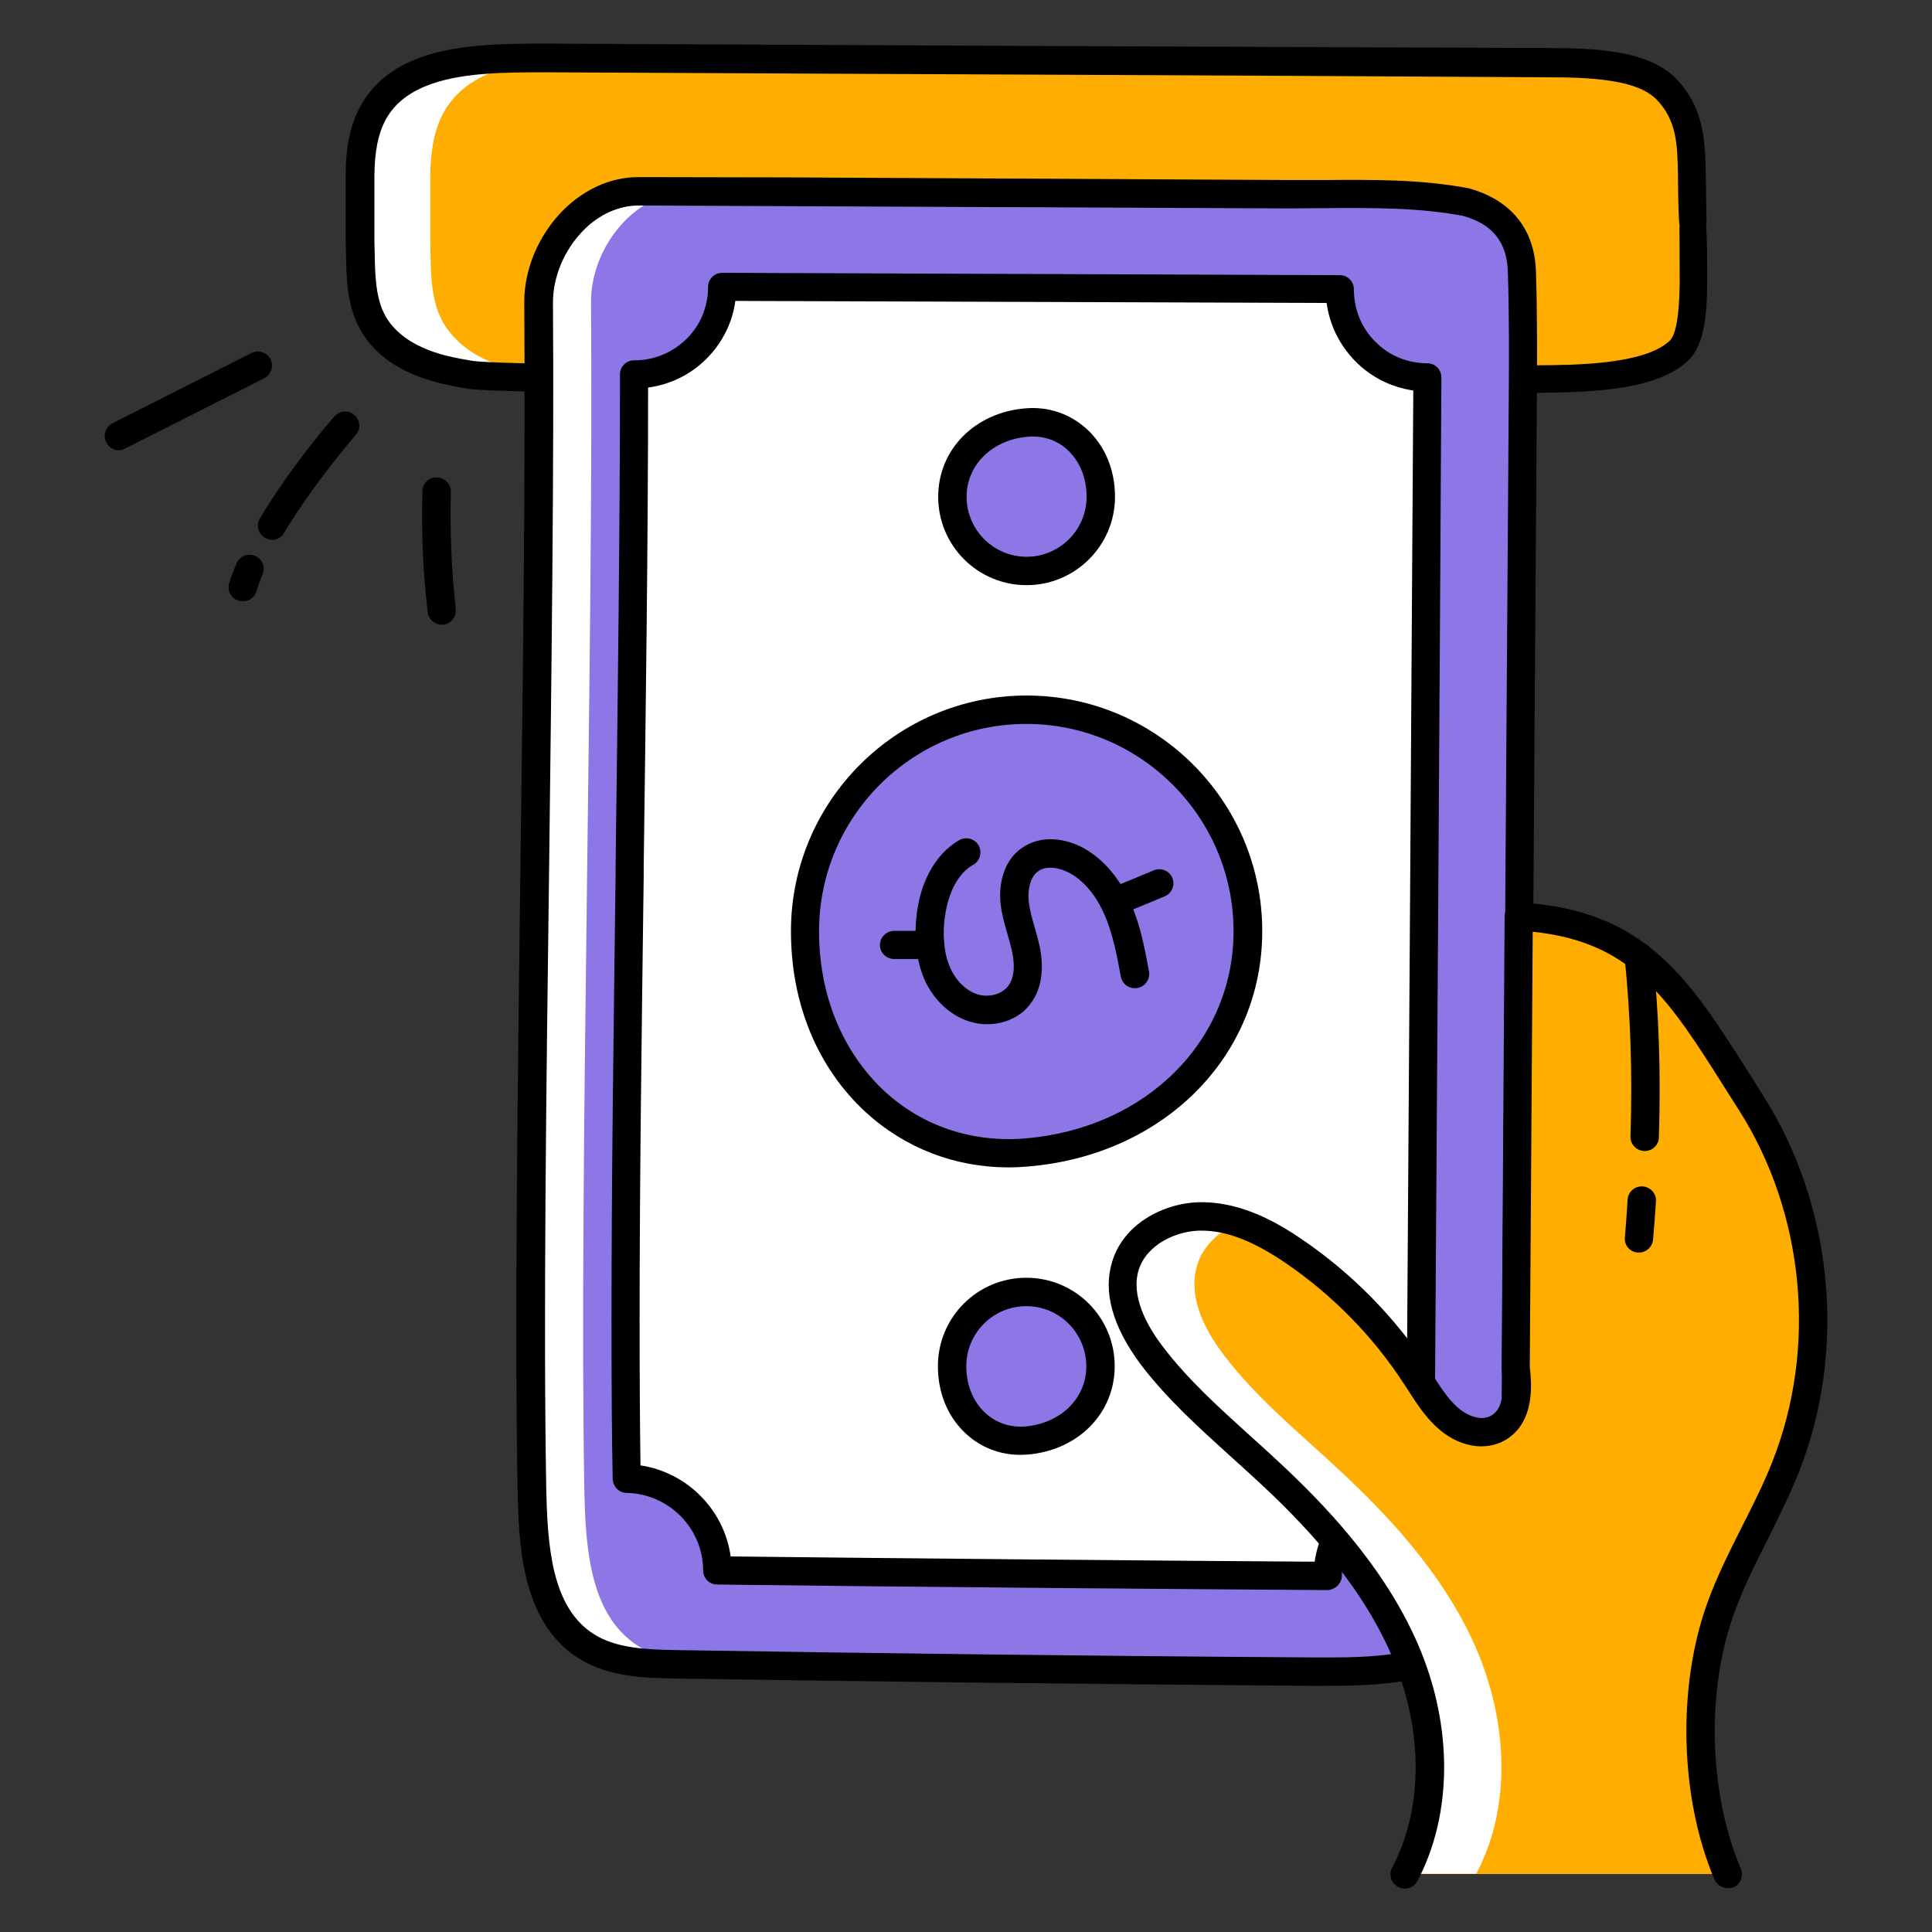 <svg id="Layer_1" enable-background="new 0 0 66 66" viewBox="0 0 66 66" xmlns="http://www.w3.org/2000/svg"><rect x="0" y="0" width="66" height="66" fill="#333333" stroke="none"/><g><g><g><g><g><g><path d="m12.3 6.27c-.01-1.36.14-2.97 2.01-3.76 1.22-.52 2.84-.53 4.36-.53 11.36.06 22.76.11 34.13.15 1.61 0 3.32.07 4.13.9.82.85.85 1.85.87 2.81.05 3.86.05-.13.06 3.72-.01.57.01 1.94-.49 2.42-.95.89-3.08.96-4.86.97-10.52.11-34.95.08-36.43-.15-.65-.11-1.28-.23-1.87-.51-.6-.27-1.14-.69-1.46-1.26-.47-.81-.42-1.85-.45-2.78z" fill="#ffad00"/></g></g></g><g><g><g><path d="m16.62 12.3c.54.25 1.13.48 1.72.6-1.24-.03-2.05-.06-2.28-.1-.64-.11-1.28-.24-1.87-.5-.6-.27-1.14-.69-1.46-1.26-.47-.81-.42-1.85-.45-2.78v-1.99c-.01-1.36.15-2.97 2.01-3.76 1.22-.52 2.84-.53 4.35-.53.5 0 1.01 0 1.51.01-1.23.01-2.46.1-3.44.52-1.87.79-2.02 2.39-2.01 3.76v1.99c.02.93-.02 1.97.45 2.78.34.57.87.99 1.47 1.26z" fill="#fff"/></g></g></g><g><g><g><path d="m37.04 13.5c-9.96 0-20.07-.06-21.05-.22-.66-.11-1.35-.25-1.99-.54-.52-.23-1.24-.68-1.68-1.46-.47-.81-.49-1.8-.5-2.67l-.01-.34v-2c-.01-1.05-.03-3.22 2.3-4.21 1.34-.57 3.12-.57 4.54-.57 11.37.06 22.77.11 34.13.15 1.75 0 3.54.08 4.48 1.05.95.98.98 2.12 1.01 3.13.02 1.46.03 1.77.03 1.82h-.02c.01.05.01.1.01.15v.01c.02.34.03.88.03 1.74v.16c-.01.98-.08 2.07-.64 2.61-1.06 1-3.15 1.09-5.19 1.11-3.86.06-9.63.08-15.45.08zm-18.38-11.03c-1.41 0-3.01 0-4.16.49-1.44.61-1.73 1.72-1.71 3.31v1.99l.01.34c.01.79.03 1.6.37 2.2.24.43.68.81 1.24 1.06.51.24 1.07.36 1.75.47 1.39.22 25.05.26 36.35.15 1.28-.01 3.66-.02 4.53-.84.31-.3.33-1.48.34-1.92v-.15c0-1.06-.01-1.73-.01-1.81h.01c-.04-.32-.05-.89-.06-1.89-.02-.91-.04-1.77-.73-2.47-.68-.7-2.31-.76-3.78-.76-11.39-.07-22.79-.11-34.15-.17z"/></g></g></g><g><g><g><path d="m44.8 57.11c-7.24-.05-14.47-.13-21.71-.25-1.06-.02-2.19-.05-3.09-.62-1.68-1.07-1.81-3.42-1.84-5.42-.18-10.6.32-28.47.23-40.48-.01-1.89 1.52-3.8 3.41-3.8l5.13.01c5.7.03 11.38.06 17.07.09 2.06.01 4.05-.11 6.07.27 1.11.29 1.87 1.03 1.91 2.37.05 1.49.04 3.05.03 4.55-.09 13.12-.18 26.24-.28 39.37-.01 1.28-.67 2.49-1.79 3.1-1.54.81-3.38.82-5.14.81z" fill="#8d77e6"/></g></g><g><g><path d="m21.8 56.23c.6.38 1.29.57 2.01.66-.72-.01.01-.02-.71-.03-1.06-.02-2.19-.05-3.09-.63-1.68-1.08-1.81-3.43-1.84-5.42-.18-10.6.32-28.47.23-40.48-.01-1.89 1.52-3.79 3.41-3.79h1.61c-1.81.12-3.24 1.96-3.23 3.79.09 12.01-.41 29.88-.23 40.48.04 2 .16 4.35 1.84 5.42z" fill="#fff"/></g></g><g><g><path d="m45.81 6.63c-.6 0-1.2.01-1.8.01-5.69-.03-11.37-.06-17.06-.09h-2.05.17l5.13.01c5.2.02 10.4.04 15.61.07z" fill="#fff"/></g></g><g><g><path d="m48.76 12.89c-.05 7.74-.18 27.89-.25 37.81 0 .01-.01.02-.02.02-1.73 0-3.13 1.38-3.15 3.1 0 .01-.01.02-.02.02-5.11-.04-14.78-.12-20.84-.19 0-1.7-1.39-3.11-3.09-3.13-.03-1.65-.04-3.49-.04-5.47 0-4.77.07-10.06.14-15.46.07-5.58.15-11.61.15-16.79 1.66.01 3.01-1.34 3.01-3 5.31.02 15.79.06 21.1.08.01 1.66 1.35 3.01 3.01 3.01z" fill="#fff"/></g><g><path d="m45.34 54.32c-4.76-.03-14.62-.11-20.84-.19-.27 0-.48-.22-.48-.48 0-1.44-1.17-2.62-2.61-2.65-.26 0-.47-.21-.48-.48-.03-1.5-.04-3.24-.04-5.48 0-4.68.07-9.77.14-15.16v-.31c.07-5.42.15-11.57.15-16.78 0-.13.05-.25.14-.34s.21-.14.34-.14h.01c.67 0 1.3-.26 1.78-.73s.74-1.11.74-1.78c0-.13.05-.25.14-.34s.21-.14.34-.14l21.1.08c.13 0 .25.05.34.14s.14.22.14.34c0 .68.25 1.31.73 1.79.47.48 1.1.74 1.78.74.13 0 .25.05.34.14s.14.22.14.34c-.04 7.75-.17 27.89-.24 37.82 0 .27-.23.5-.5.5-1.45 0-2.64 1.18-2.66 2.62 0 .26-.24.49-.5.49zm-20.38-1.15c6.05.07 15.17.15 19.95.18.23-1.6 1.52-2.87 3.13-3.08.07-9.88.19-29 .24-36.93-.75-.11-1.44-.45-1.98-1s-.88-1.24-.98-1.99l-20.2-.07c-.1.75-.45 1.44-.99 1.98s-1.24.88-1.99.98c0 5.12-.08 11.07-.15 16.34v.31c-.07 5.39-.14 10.47-.14 15.15 0 2.02.01 3.63.03 5.02 1.6.24 2.86 1.52 3.08 3.11z"/></g></g><g><g><path d="m45.34 57.59c-.18 0-.36 0-.54 0-7.71-.06-14.81-.14-21.71-.25-1.02-.02-2.29-.03-3.34-.7-1.98-1.26-2.03-4-2.07-5.82-.1-5.68 0-13.61.1-21.28.09-6.7.17-13.63.13-19.2-.01-1.14.49-2.31 1.32-3.15.73-.73 1.64-1.14 2.58-1.14l5.13.01 17.06.09h1.29c1.59-.01 3.23-.03 4.87.28 1.45.39 2.26 1.39 2.31 2.83.05 1.52.04 3.14.03 4.56-.09 13.12-.18 26.25-.28 39.37-.01 1.5-.79 2.85-2.05 3.52-1.51.81-3.3.88-4.83.88zm-.53-.97c1.61.01 3.44.02 4.91-.77.94-.51 1.53-1.53 1.54-2.67.1-13.12.19-26.25.28-39.37.01-1.42.02-3.03-.03-4.53-.03-1.02-.54-1.64-1.55-1.91-1.52-.28-3.04-.27-4.65-.26-.43 0-.86.01-1.3.01l-22.19-.1c-.67 0-1.35.3-1.89.85-.65.66-1.04 1.58-1.04 2.46.04 5.58-.05 12.52-.13 19.22-.1 7.66-.2 15.58-.1 21.25.04 2.04.19 4.11 1.62 5.02.75.48 1.73.53 2.83.55 6.89.11 13.99.2 21.7.25z"/></g></g></g><g><g><g><path d="m37.61 16.97c0 1.4-1.13 2.54-2.54 2.54-1.4 0-2.54-1.14-2.54-2.54s1.14-2.42 2.54-2.54c1.42-.11 2.54 1 2.54 2.54z" fill="#8d77e6"/></g></g><g><g><path d="m35.07 19.99c-1.67 0-3.02-1.35-3.02-3.02 0-1.61 1.25-2.88 2.98-3.02.79-.07 1.53.19 2.1.71.62.57.96 1.39.96 2.31 0 1.66-1.35 3.02-3.02 3.02zm.2-5.08c-.05 0-.11 0-.16.01-1.21.1-2.09.96-2.09 2.05 0 1.13.92 2.05 2.05 2.05s2.05-.92 2.05-2.05c0-.64-.23-1.21-.65-1.6-.32-.3-.74-.46-1.2-.46z"/></g></g></g><g><g><g><path d="m32.52 46.67c0-1.4 1.13-2.54 2.54-2.54 1.4 0 2.54 1.14 2.54 2.54s-1.14 2.42-2.54 2.54c-1.41.11-2.54-1-2.54-2.54z" fill="#8d77e6"/></g></g><g><g><path d="m34.86 49.7c-.7 0-1.35-.25-1.86-.72-.62-.57-.96-1.39-.96-2.31 0-1.67 1.35-3.02 3.02-3.02s3.02 1.35 3.02 3.02c0 1.61-1.25 2.88-2.98 3.02-.08 0-.16.01-.24.01zm.2-5.08c-1.13 0-2.05.92-2.05 2.05 0 .64.23 1.21.65 1.6.37.34.85.5 1.36.46 1.21-.1 2.09-.96 2.09-2.05 0-1.14-.92-2.06-2.05-2.06z"/></g></g></g><g><g><g><path d="m27.5 31.81c0-4.18 3.38-7.56 7.56-7.56s7.56 3.39 7.56 7.56c0 4.18-3.4 7.22-7.56 7.56-4.21.35-7.56-2.97-7.56-7.56z" fill="#8d77e6"/></g></g><g><g><path d="m34.46 39.88c-1.84 0-3.55-.66-4.89-1.89-1.65-1.52-2.55-3.71-2.55-6.18 0-4.44 3.61-8.05 8.05-8.05s8.05 3.61 8.05 8.05c0 4.28-3.37 7.66-8.01 8.04-.23.02-.44.03-.65.03zm.6-15.15c-3.9 0-7.08 3.17-7.08 7.08 0 2.19.8 4.13 2.24 5.47 1.29 1.19 2.99 1.76 4.8 1.61 4.12-.34 7.12-3.32 7.12-7.08 0-3.9-3.18-7.08-7.08-7.08z"/></g></g></g><g><g><path d="m33.72 34.99c-.19 0-.39-.03-.59-.09-.66-.2-1.24-.74-1.55-1.44-.24-.55-.34-1.21-.29-1.96.09-1.29.63-2.31 1.48-2.8.23-.13.53-.05.66.18s.05.53-.18.66c-.8.46-.96 1.57-1 2.02-.04.59.03 1.1.21 1.5.2.45.55.79.94.91s.84-.01 1.05-.3c.24-.33.2-.82.12-1.18-.04-.19-.1-.38-.15-.57-.1-.34-.2-.69-.24-1.06-.08-.81.19-1.53.74-1.9.68-.47 1.54-.3 2.11.02.87.49 1.36 1.32 1.62 1.93.32.74.46 1.52.6 2.27.05.26-.12.52-.39.57s-.52-.12-.57-.39c-.13-.7-.27-1.43-.54-2.07-.2-.47-.57-1.11-1.2-1.46-.33-.18-.79-.28-1.08-.07-.3.21-.36.68-.33 1.01.03.29.11.58.2.89.06.21.12.42.17.64.17.79.07 1.47-.28 1.95-.32.47-.9.74-1.51.74z"/></g><g><path d="m38.09 31.29c-.19 0-.37-.11-.45-.3-.1-.25.02-.53.26-.63l1.52-.63c.25-.1.53.02.63.26.1.25-.02.53-.26.63l-1.52.63c-.06.03-.12.04-.18.04z"/></g><g><path d="m31.78 32.76h-1.24c-.27 0-.48-.22-.48-.48s.22-.48.48-.48h1.24c.27 0 .48.22.48.48s-.21.48-.48.48z"/></g></g><g><path d="m51.88 31.31c4.34.24 5.58 2.67 7.92 6.33s2.79 8.46 1.19 12.49c-.66 1.65-1.62 3.16-2.22 4.83-.99 2.75-.9 6.37.25 9.06h-11.01c1.23-2.31 1.05-5.19.03-7.6s-2.81-4.42-4.73-6.2c-1.36-1.26-2.82-2.45-3.95-3.93-.67-.88-1.23-2.01-.9-3.07.34-1.07 1.53-1.69 2.65-1.67s2.17.56 3.09 1.18c1.67 1.13 3.1 2.59 4.2 4.28.36.56.7 1.16 1.23 1.55.54.39 1.24.51 1.74.08.51-.45.48-1.25.41-1.93z" fill="#ffad00"/></g><g><path d="m50.43 64.01h-2.42c1.23-2.31 1.05-5.19.03-7.6s-2.81-4.42-4.73-6.2c-1.36-1.26-2.82-2.45-3.94-3.93-.67-.88-1.24-2.01-.9-3.07.33-1.07 1.53-1.69 2.65-1.67.42.01.83.09 1.23.22-.67.27-1.24.77-1.45 1.45-.33 1.06.23 2.19.9 3.07 1.12 1.48 2.58 2.66 3.94 3.93 1.92 1.78 3.71 3.79 4.73 6.2 1.01 2.41 1.19 5.29-.04 7.6z" fill="#fff"/></g><g><path d="m59.02 64.5c-.19 0-.37-.11-.45-.29-1.18-2.77-1.28-6.55-.26-9.41.33-.93.78-1.81 1.21-2.67.36-.71.73-1.44 1.02-2.18 1.55-3.9 1.11-8.52-1.15-12.05l-.45-.71c-1.95-3.09-3.17-5.01-6.58-5.36l-.1 14.86c.06.56.16 1.66-.58 2.32-.62.55-1.56.53-2.35-.05-.54-.4-.89-.94-1.22-1.46l-.14-.21c-1.05-1.63-2.46-3.06-4.06-4.15-1.09-.74-1.99-1.09-2.83-1.1-.84-.02-1.9.45-2.18 1.34-.28.9.29 1.93.83 2.63.85 1.12 1.94 2.1 2.99 3.05.3.27.6.54.9.82 1.52 1.41 3.67 3.59 4.85 6.36 1.17 2.76 1.15 5.75-.05 8.02-.13.24-.42.33-.66.2s-.33-.42-.2-.66c1.06-2.01 1.07-4.69.01-7.18-1.1-2.6-3.16-4.69-4.61-6.03-.29-.27-.59-.54-.89-.81-1.08-.98-2.2-1.98-3.11-3.18-.96-1.3-1.29-2.48-.96-3.52.42-1.35 1.89-2.04 3.12-2.01 1.37.02 2.57.73 3.36 1.27 1.71 1.16 3.21 2.69 4.33 4.42l.14.22c.3.47.58.91.97 1.2.31.23.8.4 1.13.1.33-.29.31-.9.25-1.51 0-.02 0-.04 0-.05l.1-15.41c0-.13.06-.26.15-.35.1-.09.23-.14.36-.13 4.3.24 5.79 2.59 7.85 5.85l.45.71c2.42 3.79 2.9 8.75 1.23 12.93-.31.78-.69 1.53-1.05 2.26-.42.83-.85 1.68-1.16 2.56-.95 2.64-.85 6.14.24 8.7.1.25-.01.53-.26.64-.07.01-.13.02-.19.02z"/></g></g><g><g><path d="m8.3 20.54c-.05 0-.1-.01-.15-.02-.26-.08-.4-.35-.32-.61.07-.21.15-.43.25-.66.1-.25.39-.36.63-.26.25.1.36.39.26.63-.08.19-.15.39-.21.58-.06.21-.25.34-.46.34z"/></g><g><path d="m9.3 18.44c-.08 0-.17-.02-.25-.07-.23-.14-.31-.43-.17-.66 1.09-1.83 2.49-3.43 2.55-3.49.18-.2.48-.22.68-.04s.22.48.04.68c-.01.02-1.4 1.6-2.45 3.35-.07.14-.23.23-.4.23z"/></g><g><path d="m15.09 21.34c-.24 0-.45-.18-.48-.43-.16-1.37-.22-2.75-.18-4.13.01-.27.21-.48.5-.47.27.01.48.23.47.5-.03 1.33.02 2.67.17 3.99.03.27-.16.51-.43.54-.01 0-.03 0-.05 0z"/></g><g><path d="m4.06 15.38c-.18 0-.35-.1-.43-.27-.12-.24-.02-.53.21-.65l4.75-2.4c.24-.12.53-.02.65.21.12.24.02.53-.21.65l-4.75 2.4c-.07.04-.15.06-.22.06z"/></g></g></g><g><path d="m55.99 42.79c-.01 0-.03 0-.04 0-.27-.02-.47-.25-.44-.52.03-.42.07-.85.09-1.29.02-.27.25-.47.52-.45s.47.25.45.52c-.03.45-.06.88-.1 1.3-.02.24-.23.44-.48.44z"/></g><g><path d="m56.19 39.32c-.01 0-.01 0-.02 0-.27-.01-.48-.23-.47-.5.07-2.18 0-4.17-.2-6.1-.03-.27.16-.5.43-.53.26-.03.5.16.53.43.21 1.97.28 4.01.21 6.23 0 .26-.22.47-.48.47z"/></g></g></svg>